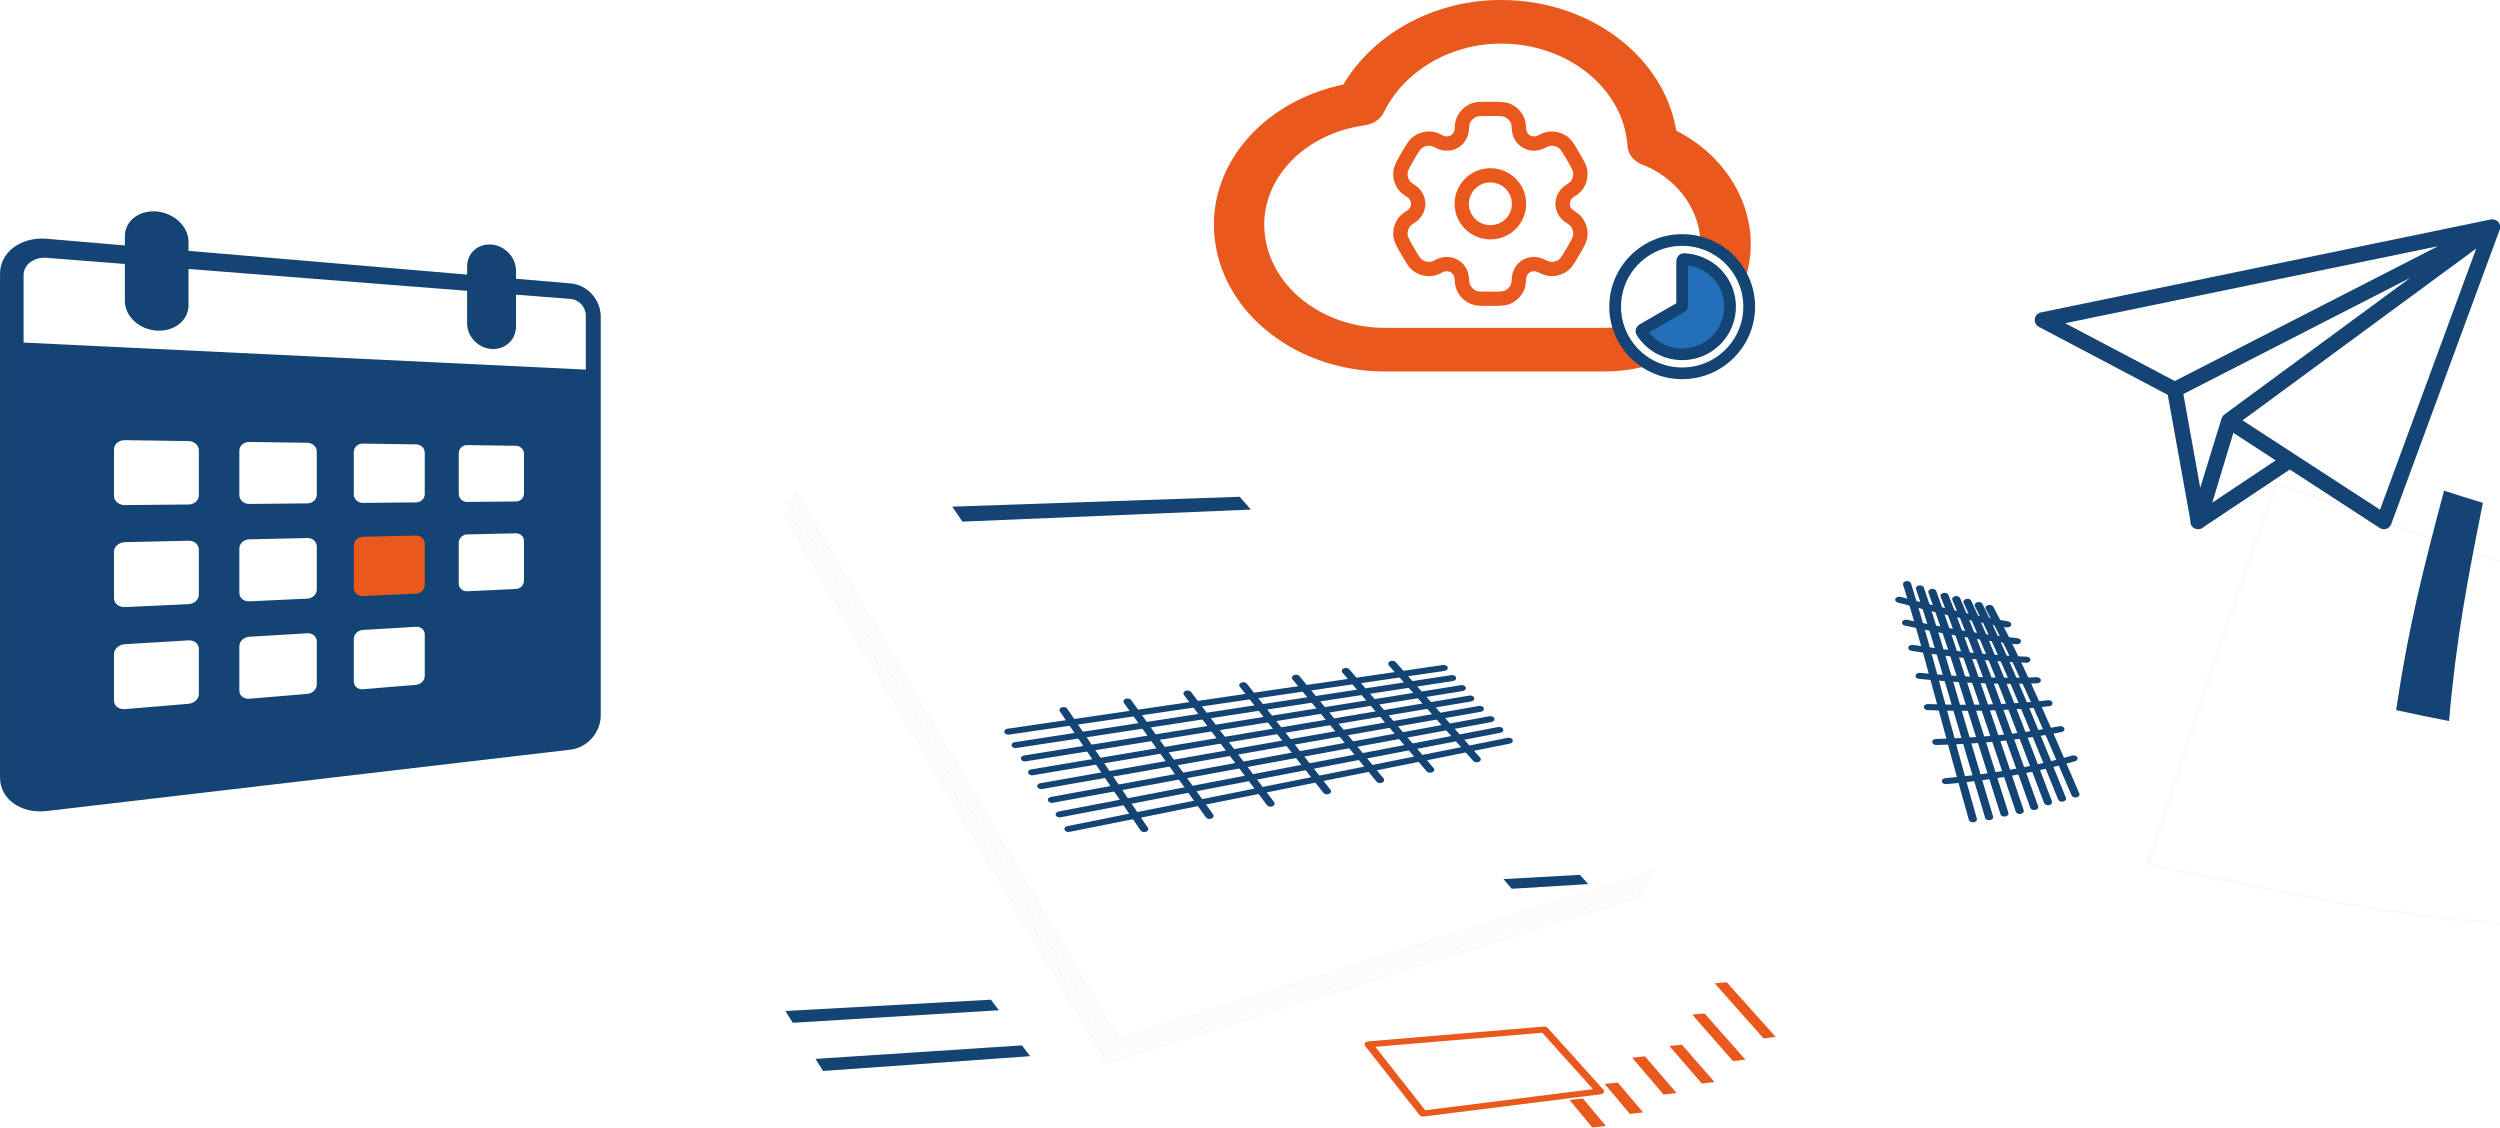 <?xml version="1.0" encoding="UTF-8" standalone="no"?>
<!-- Created with Inkscape (http://www.inkscape.org/) -->

<svg
   width="213.256mm"
   height="96.195mm"
   viewBox="0 0 213.256 96.195"
   version="1.1"
   id="svg1"
   xml:space="preserve"
   xmlns="http://www.w3.org/2000/svg"
   xmlns:svg="http://www.w3.org/2000/svg"><defs
     id="defs1"><filter
       style="color-interpolation-filters:sRGB"
       id="filter16"
       x="-0.072"
       y="-0.051"
       width="1.144"
       height="1.103"><feFlood
         result="flood"
         in="SourceGraphic"
         flood-opacity="0.498"
         flood-color="rgb(0,0,0)"
         id="feFlood15" /><feGaussianBlur
         result="blur"
         in="SourceGraphic"
         stdDeviation="3"
         id="feGaussianBlur15" /><feOffset
         result="offset"
         in="blur"
         dx="0"
         dy="0"
         id="feOffset15" /><feComposite
         result="comp1"
         operator="in"
         in="flood"
         in2="offset"
         id="feComposite15" /><feComposite
         result="comp2"
         operator="over"
         in="SourceGraphic"
         in2="comp1"
         id="feComposite16" /></filter><filter
       style="color-interpolation-filters:sRGB"
       id="filter19"
       x="-0.005"
       y="-0.003"
       width="1.01"
       height="1.007"><feFlood
         result="flood"
         in="SourceGraphic"
         flood-opacity="0.498"
         flood-color="rgb(0,0,0)"
         id="feFlood18" /><feGaussianBlur
         result="blur"
         in="SourceGraphic"
         stdDeviation="0.2"
         id="feGaussianBlur18" /><feOffset
         result="offset"
         in="blur"
         dx="0"
         dy="0"
         id="feOffset18" /><feComposite
         result="comp1"
         operator="in"
         in="flood"
         in2="offset"
         id="feComposite18" /><feComposite
         result="comp2"
         operator="over"
         in="SourceGraphic"
         in2="comp1"
         id="feComposite19" /></filter><filter
       style="color-interpolation-filters:sRGB"
       id="filter21"
       x="-0.006"
       y="-0.006"
       width="1.011"
       height="1.013"><feFlood
         result="flood"
         in="SourceGraphic"
         flood-opacity="0.498"
         flood-color="rgb(0,0,0)"
         id="feFlood19" /><feGaussianBlur
         result="blur"
         in="SourceGraphic"
         stdDeviation="0.2"
         id="feGaussianBlur19" /><feOffset
         result="offset"
         in="blur"
         dx="0"
         dy="0"
         id="feOffset19" /><feComposite
         result="comp1"
         operator="in"
         in="flood"
         in2="offset"
         id="feComposite20" /><feComposite
         result="comp2"
         operator="over"
         in="SourceGraphic"
         in2="comp1"
         id="feComposite21" /></filter><filter
       style="color-interpolation-filters:sRGB"
       id="filter21-2"
       x="-0.006"
       y="-0.006"
       width="1.011"
       height="1.013"><feFlood
         result="flood"
         in="SourceGraphic"
         flood-opacity="0.498"
         flood-color="rgb(0,0,0)"
         id="feFlood19-8" /><feGaussianBlur
         result="blur"
         in="SourceGraphic"
         stdDeviation="0.2"
         id="feGaussianBlur19-9" /><feOffset
         result="offset"
         in="blur"
         dx="0"
         dy="0"
         id="feOffset19-6" /><feComposite
         result="comp1"
         operator="in"
         in="flood"
         in2="offset"
         id="feComposite20-0" /><feComposite
         result="comp2"
         operator="over"
         in="SourceGraphic"
         in2="comp1"
         id="feComposite21-7" /></filter><filter
       style="color-interpolation-filters:sRGB"
       id="filter21-7"
       x="-0.006"
       y="-0.006"
       width="1.011"
       height="1.013"><feFlood
         result="flood"
         in="SourceGraphic"
         flood-opacity="0.498"
         flood-color="rgb(0,0,0)"
         id="feFlood19-7" /><feGaussianBlur
         result="blur"
         in="SourceGraphic"
         stdDeviation="0.2"
         id="feGaussianBlur19-2" /><feOffset
         result="offset"
         in="blur"
         dx="0"
         dy="0"
         id="feOffset19-64" /><feComposite
         result="comp1"
         operator="in"
         in="flood"
         in2="offset"
         id="feComposite20-5" /><feComposite
         result="comp2"
         operator="over"
         in="SourceGraphic"
         in2="comp1"
         id="feComposite21-2" /></filter><filter
       style="color-interpolation-filters:sRGB"
       id="filter21-9"
       x="-0.006"
       y="-0.006"
       width="1.011"
       height="1.013"><feFlood
         result="flood"
         in="SourceGraphic"
         flood-opacity="0.498"
         flood-color="rgb(0,0,0)"
         id="feFlood19-4" /><feGaussianBlur
         result="blur"
         in="SourceGraphic"
         stdDeviation="0.2"
         id="feGaussianBlur19-5" /><feOffset
         result="offset"
         in="blur"
         dx="0"
         dy="0"
         id="feOffset19-1" /><feComposite
         result="comp1"
         operator="in"
         in="flood"
         in2="offset"
         id="feComposite20-03" /><feComposite
         result="comp2"
         operator="over"
         in="SourceGraphic"
         in2="comp1"
         id="feComposite21-78" /></filter><filter
       style="color-interpolation-filters:sRGB"
       id="filter21-6"
       x="-0.006"
       y="-0.006"
       width="1.011"
       height="1.013"><feFlood
         result="flood"
         in="SourceGraphic"
         flood-opacity="0.498"
         flood-color="rgb(0,0,0)"
         id="feFlood19-0" /><feGaussianBlur
         result="blur"
         in="SourceGraphic"
         stdDeviation="0.2"
         id="feGaussianBlur19-97" /><feOffset
         result="offset"
         in="blur"
         dx="0"
         dy="0"
         id="feOffset19-5" /><feComposite
         result="comp1"
         operator="in"
         in="flood"
         in2="offset"
         id="feComposite20-9" /><feComposite
         result="comp2"
         operator="over"
         in="SourceGraphic"
         in2="comp1"
         id="feComposite21-785" /></filter></defs><g
     id="layer1"
     transform="translate(-6.718,12.184)"><g
       id="g1"
       transform="matrix(0.827,0,0,0.827,-4.342,12.562)"
       style="fill:#144473;fill-opacity:1;stroke:none;stroke-width:4;stroke-opacity:1">
	<rect
   style="fill:#e9591d;fill-opacity:1;fill-rule:evenodd;stroke:none;stroke-width:1.209;stroke-linecap:round;stroke-linejoin:round;stroke-opacity:1;paint-order:markers fill stroke"
   id="rect2"
   width="9.135"
   height="7.952"
   x="49.017"
   y="24.533" /><path
   fill="#231f20"
   d="M 72.234,-0.689 66.6,-1.17 v -0.82 c 0,-1.36 -1.112,-2.571 -2.497,-2.708 -1.401,-0.138 -2.549,0.873 -2.549,2.261 v 0.837 L 32.819,-4.049 v -0.934 c 0,-1.548 -1.443,-2.946 -3.244,-3.123 -1.824,-0.18 -3.32,0.957 -3.32,2.542 v 0.957 l -8.062,-0.687 c -2.643,-0.225 -4.816,1.378 -4.816,3.589 V 50.294 c 0,2.211 2.174,3.745 4.816,3.436 l 54.041,-6.331 c 1.726,-0.202 3.104,-1.779 3.104,-3.528 V 2.739 c 0,-1.749 -1.378,-3.281 -3.104,-3.429 z M 33.884,41.652 c 0,0.515 -0.475,0.97 -1.065,1.02 l -6.564,0.548 c -0.621,0.052 -1.124,-0.335 -1.124,-0.867 v -4.802 c 0,-0.531 0.504,-0.99 1.124,-1.028 l 6.564,-0.393 c 0.59,-0.035 1.065,0.352 1.065,0.867 z m 0,-10.239 c 0,0.515 -0.475,0.953 -1.065,0.98 l -6.564,0.304 c -0.621,0.029 -1.124,-0.377 -1.124,-0.908 v -4.802 c 0,-0.531 0.504,-0.972 1.124,-0.986 l 6.564,-0.149 c 0.59,-0.013 1.065,0.392 1.065,0.907 z m 0,-10.239 c 0,0.515 -0.475,0.935 -1.065,0.941 l -6.564,0.06 c -0.621,0.006 -1.124,-0.419 -1.124,-0.95 v -4.802 c 0,-0.531 0.504,-0.953 1.124,-0.944 l 6.564,0.095 c 0.59,0.009 1.065,0.431 1.065,0.946 z m 12.165,19.504 c 0,0.492 -0.434,0.926 -0.973,0.971 l -5.99,0.5 c -0.566,0.047 -1.025,-0.324 -1.025,-0.831 v -4.584 c 0,-0.507 0.459,-0.944 1.025,-0.978 l 5.99,-0.358 c 0.539,-0.032 0.973,0.34 0.973,0.832 z m 0,-9.788 c 0,0.492 -0.434,0.91 -0.973,0.935 l -5.99,0.277 c -0.566,0.026 -1.025,-0.362 -1.025,-0.869 v -4.584 c 0,-0.507 0.459,-0.927 1.025,-0.94 l 5.99,-0.136 c 0.539,-0.012 0.973,0.376 0.973,0.868 z m 0,-9.788 c 0,0.492 -0.434,0.894 -0.973,0.899 l -5.99,0.055 c -0.566,0.005 -1.025,-0.4 -1.025,-0.907 v -4.584 c 0,-0.507 0.459,-0.91 1.025,-0.902 l 5.99,0.086 c 0.539,0.008 0.973,0.412 0.973,0.904 z m 11.137,18.684 c 0,0.471 -0.398,0.885 -0.892,0.927 l -5.488,0.458 c -0.518,0.043 -0.938,-0.314 -0.938,-0.799 v -4.385 c 0,-0.485 0.42,-0.902 0.938,-0.933 l 5.488,-0.328 c 0.494,-0.03 0.892,0.328 0.892,0.799 z m 0,-9.374 c 0,0.471 -0.398,0.871 -0.892,0.894 l -5.488,0.254 c -0.518,0.024 -0.938,-0.349 -0.938,-0.833 v -4.385 c 0,-0.485 0.42,-0.886 0.938,-0.898 l 5.488,-0.125 c 0.494,-0.011 0.892,0.361 0.892,0.832 z m 0,-9.374 c 0,0.471 -0.398,0.856 -0.892,0.86 l -5.488,0.051 c -0.518,0.005 -0.938,-0.383 -0.938,-0.868 v -4.385 c 0,-0.485 0.42,-0.871 0.938,-0.863 l 5.488,0.079 c 0.494,0.007 0.892,0.394 0.892,0.865 z m 10.235,8.935 c 0,0.452 -0.366,0.835 -0.821,0.856 l -5.046,0.234 c -0.476,0.022 -0.861,-0.336 -0.861,-0.8 v -4.202 c 0,-0.465 0.386,-0.849 0.861,-0.86 l 5.046,-0.115 c 0.455,-0.01 0.821,0.347 0.821,0.799 z m 0,-8.995 c 0,0.452 -0.366,0.821 -0.821,0.825 l -5.046,0.046 c -0.476,0.004 -0.861,-0.368 -0.861,-0.832 v -4.202 c 0,-0.465 0.386,-0.835 0.861,-0.828 l 5.046,0.073 c 0.455,0.006 0.821,0.377 0.821,0.83 z M 73.796,8.202 15.804,5.411 v -6.943 c 0,-1.095 1.075,-1.899 2.388,-1.796 l 8.062,0.633 V 1.131 c 0,1.585 1.496,2.952 3.32,3.052 1.801,0.099 3.244,-1.077 3.244,-2.625 V -2.18 L 61.554,0.075 V 3.425 c 0,1.388 1.148,2.575 2.549,2.652 1.386,0.076 2.497,-0.965 2.497,-2.324 V 0.471 l 5.634,0.442 c 0.865,0.068 1.562,0.836 1.562,1.715 z"
   id="path1"
   style="fill:#144473;fill-opacity:1;stroke:none;stroke-width:4;stroke-opacity:1" />
</g></g><g
     id="layer6"
     transform="matrix(0.496,0,0,0.362,16.231,18.767)"
     style="stroke-width:2.36"><path
       style="fill:#ffffff;fill-opacity:1;fill-rule:evenodd;stroke:#fafafa;stroke-width:0.708;stroke-linecap:round;stroke-linejoin:round;stroke-dasharray:none;stroke-opacity:1;paint-order:markers fill stroke;filter:url(#filter21-6)"
       d="m 102.371,69.767 55.316,128.753 91.939,-39.294 -3.052,-4.673 -141.724,-84.977 z"
       id="path15-8" /><path
       style="fill:#ffffff;fill-opacity:1;fill-rule:evenodd;stroke:#fafafa;stroke-width:0.708;stroke-linecap:round;stroke-linejoin:round;stroke-dasharray:none;stroke-opacity:1;paint-order:markers fill stroke;filter:url(#filter21-9)"
       d="M 102.721,68.226 158.037,196.979 249.977,157.686 246.925,153.012 105.201,68.035 Z"
       id="path15-04" /><path
       style="fill:#ffffff;fill-opacity:1;fill-rule:evenodd;stroke:#fafafa;stroke-width:0.708;stroke-linecap:round;stroke-linejoin:round;stroke-dasharray:none;stroke-opacity:1;paint-order:markers fill stroke;filter:url(#filter21-7)"
       d="M 103.232,66.88 158.548,195.633 250.487,156.339 247.436,151.666 105.712,66.689 Z"
       id="path15-9" /><path
       style="fill:#ffffff;fill-opacity:1;fill-rule:evenodd;stroke:#fafafa;stroke-width:0.708;stroke-linecap:round;stroke-linejoin:round;stroke-dasharray:none;stroke-opacity:1;paint-order:markers fill stroke;filter:url(#filter21-2)"
       d="m 103.696,65.505 55.316,128.753 91.939,-39.294 -3.052,-4.673 -141.724,-84.977 z"
       id="path15-0" /><path
       style="fill:#ffffff;fill-opacity:1;fill-rule:evenodd;stroke:#fafafa;stroke-width:0.708;stroke-linecap:round;stroke-linejoin:round;stroke-dasharray:none;stroke-opacity:1;paint-order:markers fill stroke;filter:url(#filter21)"
       d="m 104.153,64.287 55.316,128.753 91.939,-39.294 -3.052,-4.673 -141.724,-84.977 z"
       id="path15" /><g
       id="g14"
       transform="rotate(-23.308,3.9,-350.274)"
       style="stroke-width:2.36;filter:url(#filter19)"><path
         style="fill:#ffffff;fill-opacity:1;fill-rule:evenodd;stroke:none;stroke-width:2.36;stroke-linecap:round;stroke-linejoin:round;paint-order:markers fill stroke"
         id="rect1"
         width="100"
         height="141"
         x="-67.24"
         y="68.463"
         d="M -67.24,68.463 12.44,99.949 32.76,209.463 l -100,0 z" /><path
         style="fill:#144473;fill-opacity:1;fill-rule:evenodd;stroke:none;stroke-width:9.439;stroke-linecap:round;stroke-linejoin:round;stroke-dasharray:none;stroke-opacity:1;paint-order:markers fill stroke"
         id="rect7"
         width="58.75"
         height="5.341"
         x="-44.131"
         y="77.513"
         d="M -44.655,83.754 1.675,101.178 2.24,104.71 -44.439,87.692 Z" /><path
         style="fill:#144473;fill-opacity:1;fill-rule:evenodd;stroke:none;stroke-width:9.439;stroke-linecap:round;stroke-linejoin:round;stroke-dasharray:none;stroke-opacity:1;paint-order:markers fill stroke"
         id="rect8"
         width="36.242"
         height="3.815"
         x="-59.2"
         y="92.009"
         d="m -58.819,89.542 33.501,11.531 0.276,2.831 -33.715,-11.312 z" /><path
         style="fill:#236fba;fill-opacity:1;fill-rule:evenodd;stroke:none;stroke-width:9.439;stroke-linecap:round;stroke-linejoin:round;stroke-dasharray:none;stroke-opacity:1;paint-order:markers fill stroke"
         id="rect8-3"
         width="29.228"
         height="3.815"
         x="-58.932"
         y="180.17"
         d="m -56.803,173.592 32.318,3.347 0.339,4.012 -32.566,-2.96 z" /><path
         style="fill:#144473;fill-opacity:1;fill-rule:evenodd;stroke:none;stroke-width:9.439;stroke-linecap:round;stroke-linejoin:round;stroke-dasharray:none;stroke-opacity:1;paint-order:markers fill stroke"
         id="rect8-3-1"
         width="22.484"
         height="3.815"
         x="-58.982"
         y="187.08"
         d="m -56.699,181.611 25.78,2.074 0.299,4.218 -25.985,-1.75 z" /><path
         style="fill:#144473;fill-opacity:1;fill-rule:evenodd;stroke:none;stroke-width:9.439;stroke-linecap:round;stroke-linejoin:round;stroke-dasharray:none;stroke-opacity:1;paint-order:markers fill stroke"
         id="rect8-3-1-5"
         width="22.484"
         height="3.815"
         x="4.31"
         y="187.475"
         d="m 7.288,187.137 17.387,1.375 0.624,3.517 -17.472,-1.153 z" /><path
         style="fill:#236fba;fill-opacity:1;fill-rule:evenodd;stroke:none;stroke-width:9.439;stroke-linecap:round;stroke-linejoin:round;stroke-dasharray:none;stroke-opacity:1;paint-order:markers fill stroke"
         id="rect8-0"
         width="29.228"
         height="3.815"
         x="-2.262"
         y="180.996"
         d="m 0.919,180.356 22.84,2.303 0.611,3.436 -22.954,-2.022 z" /><path
         style="fill:#236fba;fill-opacity:1;fill-rule:evenodd;stroke:none;stroke-width:9.439;stroke-linecap:round;stroke-linejoin:round;stroke-dasharray:none;stroke-opacity:1;paint-order:markers fill stroke"
         id="rect8-96"
         width="40.288"
         height="3.815"
         x="-59.097"
         y="111.446"
         d="m -58.388,105.593 38.042,11.356 0.315,3.003 -38.291,-11.07 z" /><path
         style="fill:#236fba;fill-opacity:1;fill-rule:evenodd;stroke:none;stroke-width:9.439;stroke-linecap:round;stroke-linejoin:round;stroke-dasharray:none;stroke-opacity:1;paint-order:markers fill stroke"
         id="rect8-96-9"
         width="40.288"
         height="3.815"
         x="-59.097"
         y="117.868"
         d="m -58.274,111.158 38.462,10.87 0.323,3.072 -38.716,-10.568 z" /><path
         style="fill:#236fba;fill-opacity:1;fill-rule:evenodd;stroke:none;stroke-width:9.439;stroke-linecap:round;stroke-linejoin:round;stroke-dasharray:none;stroke-opacity:1;paint-order:markers fill stroke"
         id="rect8-96-5"
         width="40.288"
         height="3.815"
         x="-59.102"
         y="124.125"
         d="m -58.167,116.716 38.882,10.37 0.33,3.141 -39.142,-10.052 z" /><path
         style="fill:#236fba;fill-opacity:1;fill-rule:evenodd;stroke:none;stroke-width:9.439;stroke-linecap:round;stroke-linejoin:round;stroke-dasharray:none;stroke-opacity:1;paint-order:markers fill stroke"
         id="rect8-96-3"
         width="33.04"
         height="3.815"
         x="-59.066"
         y="130.403"
         d="m -58.011,122.447 32.901,8.236 0.299,3.269 -33.128,-7.957 z" /><path
         style="fill:#144473;fill-opacity:1;fill-rule:evenodd;stroke:none;stroke-width:9.439;stroke-linecap:round;stroke-linejoin:round;stroke-dasharray:none;stroke-opacity:1;paint-order:markers fill stroke"
         id="rect8-7"
         width="18.312"
         height="3.815"
         x="8.626"
         y="92.244"
         d="m -0.946,109.616 12.469,4.285 0.457,2.573 -12.524,-4.195 z" /><path
         style="fill:#144473;fill-opacity:1;fill-rule:evenodd;stroke:none;stroke-width:9.439;stroke-linecap:round;stroke-linejoin:round;stroke-dasharray:none;stroke-opacity:1;paint-order:markers fill stroke"
         id="rect8-9"
         width="36.242"
         height="3.815"
         x="-59.117"
         y="98.87"
         d="m -58.622,95.088 33.872,11.126 0.283,2.898 -34.091,-10.893 z" /><path
         style="fill:none;fill-opacity:1;fill-rule:evenodd;stroke:#e9591d;stroke-width:1.416;stroke-linecap:round;stroke-linejoin:round;stroke-dasharray:none;stroke-opacity:1;paint-order:markers fill stroke"
         id="rect9"
         width="39.484"
         height="23.271"
         x="-13.23"
         y="110.702"
         d="m -15.79,117.755 29.12,8.745 3.033,17.162 -30.004,-7.226 z" /><path
         style="fill:#e9591d;fill-opacity:1;fill-rule:evenodd;stroke:none;stroke-width:1.416;stroke-linecap:round;stroke-linejoin:round;stroke-dasharray:none;stroke-opacity:1;paint-order:markers fill stroke"
         id="rect10"
         width="2.957"
         height="6.008"
         x="-11.323"
         y="126.916"
         d="m -12.727,131.019 2.422,0.629 0.605,4.898 -2.443,-0.595 z" /><path
         style="fill:#e9591d;fill-opacity:1;fill-rule:evenodd;stroke:none;stroke-width:1.416;stroke-linecap:round;stroke-linejoin:round;stroke-dasharray:none;stroke-opacity:1;paint-order:markers fill stroke"
         id="rect10-1"
         width="2.957"
         height="7.054"
         x="-7.256"
         y="125.773"
         d="m -9.52,130.963 2.366,0.621 0.741,5.685 -2.389,-0.583 z" /><path
         style="fill:#e9591d;fill-opacity:1;fill-rule:evenodd;stroke:none;stroke-width:1.416;stroke-linecap:round;stroke-linejoin:round;stroke-dasharray:none;stroke-opacity:1;paint-order:markers fill stroke"
         id="rect10-4"
         width="2.957"
         height="6.481"
         x="-3.189"
         y="126.378"
         d="m -6.212,132.296 2.317,0.604 0.71,5.181 -2.337,-0.57 z" /><path
         style="fill:#e9591d;fill-opacity:1;fill-rule:evenodd;stroke:none;stroke-width:1.416;stroke-linecap:round;stroke-linejoin:round;stroke-dasharray:none;stroke-opacity:1;paint-order:markers fill stroke"
         id="rect10-5"
         width="2.957"
         height="9.515"
         x="0.878"
         y="123.376"
         d="m -3.361,130.769 2.259,0.607 1.076,7.501 -2.287,-0.557 z" /><path
         style="fill:#e9591d;fill-opacity:1;fill-rule:evenodd;stroke:none;stroke-width:1.416;stroke-linecap:round;stroke-linejoin:round;stroke-dasharray:none;stroke-opacity:1;paint-order:markers fill stroke"
         id="rect10-8"
         width="2.957"
         height="10.493"
         x="4.945"
         y="122.301"
         d="m -0.384,130.771 2.208,0.599 1.226,8.182 -2.238,-0.546 z" /><path
         style="fill:#e9591d;fill-opacity:1;fill-rule:evenodd;stroke:none;stroke-width:1.416;stroke-linecap:round;stroke-linejoin:round;stroke-dasharray:none;stroke-opacity:1;paint-order:markers fill stroke"
         id="rect10-6"
         width="2.957"
         height="13.09"
         x="9.011"
         y="119.672"
         d="m 2.342,129.592 2.156,0.599 1.572,10.072 -2.191,-0.535 z" /><path
         style="fill:#e9591d;fill-opacity:1;fill-rule:evenodd;stroke:none;stroke-width:1.416;stroke-linecap:round;stroke-linejoin:round;stroke-dasharray:none;stroke-opacity:1;paint-order:markers fill stroke"
         id="rect10-2"
         width="2.957"
         height="13.494"
         x="13.078"
         y="119.202"
         d="m 5.243,130.061 2.11,0.589 1.667,10.284 -2.145,-0.524 z" /><path
         style="fill:#e9591d;fill-opacity:1;fill-rule:evenodd;stroke:none;stroke-width:1.416;stroke-linecap:round;stroke-linejoin:round;stroke-dasharray:none;stroke-opacity:1;paint-order:markers fill stroke"
         id="rect10-29"
         width="2.957"
         height="17.001"
         x="17.145"
         y="115.727"
         d="m 7.717,128.3 2.059,0.593 2.146,12.775 -2.101,-0.513 z" /><path
         style="fill:#e9591d;fill-opacity:1;fill-rule:evenodd;stroke:none;stroke-width:1.416;stroke-linecap:round;stroke-linejoin:round;stroke-dasharray:none;stroke-opacity:1;paint-order:markers fill stroke"
         id="rect10-80"
         width="2.957"
         height="20.44"
         x="21.212"
         y="112.223"
         d="m 10.111,126.572 2.01,0.596 2.632,15.143 -2.058,-0.503 z" /><path
         style="fill:none;fill-opacity:1;fill-rule:evenodd;stroke:#144473;stroke-width:1.416;stroke-linecap:round;stroke-linejoin:round;stroke-dasharray:none;stroke-opacity:1;paint-order:markers fill stroke"
         id="rect11"
         width="84.882"
         height="31.854"
         x="-58.437"
         y="141.031"
         d="m -57.101,132.63 74.561,16.524 4.655,26.302 -78.495,-9.98 z" /><path
         style="fill:none;fill-opacity:1;fill-rule:evenodd;stroke:#144473;stroke-width:1.416;stroke-linecap:round;stroke-linejoin:round;stroke-dasharray:none;stroke-opacity:1;paint-order:markers fill stroke"
         d="m -46.032,135.348 1.637,31.246"
         id="path11" /><path
         style="fill:none;fill-opacity:1;fill-rule:evenodd;stroke:#144473;stroke-width:1.416;stroke-linecap:round;stroke-linejoin:round;stroke-dasharray:none;stroke-opacity:1;paint-order:markers fill stroke"
         d="m -35.13,137.853 2.281,30.334"
         id="path11-3" /><path
         style="fill:none;fill-opacity:1;fill-rule:evenodd;stroke:#144473;stroke-width:1.416;stroke-linecap:round;stroke-linejoin:round;stroke-dasharray:none;stroke-opacity:1;paint-order:markers fill stroke"
         d="m -24.909,140.207 2.839,29.474"
         id="path11-4" /><path
         style="fill:none;fill-opacity:1;fill-rule:evenodd;stroke:#144473;stroke-width:1.416;stroke-linecap:round;stroke-linejoin:round;stroke-dasharray:none;stroke-opacity:1;paint-order:markers fill stroke"
         d="m -15.329,142.216 3.322,28.635"
         id="path11-1" /><path
         style="fill:none;fill-opacity:1;fill-rule:evenodd;stroke:#144473;stroke-width:1.416;stroke-linecap:round;stroke-linejoin:round;stroke-dasharray:none;stroke-opacity:1;paint-order:markers fill stroke"
         d="m -6.311,144.175 3.743,27.851"
         id="path11-2" /><path
         style="fill:none;fill-opacity:1;fill-rule:evenodd;stroke:#144473;stroke-width:1.416;stroke-linecap:round;stroke-linejoin:round;stroke-dasharray:none;stroke-opacity:1;paint-order:markers fill stroke"
         d="m 2.197,146.089 4.109,27.115"
         id="path11-8" /><path
         style="fill:none;fill-opacity:1;fill-rule:evenodd;stroke:#144473;stroke-width:1.416;stroke-linecap:round;stroke-linejoin:round;stroke-dasharray:none;stroke-opacity:1;paint-order:markers fill stroke"
         d="m 10.203,147.718 4.425,26.397"
         id="path11-38" /><path
         style="fill:none;fill-opacity:1;fill-rule:evenodd;stroke:#144473;stroke-width:1.416;stroke-linecap:round;stroke-linejoin:round;stroke-dasharray:none;stroke-opacity:1;paint-order:markers fill stroke"
         d="m -56.755,136.269 74.686,15.835"
         id="path12" /><path
         style="fill:none;fill-opacity:1;fill-rule:evenodd;stroke:#144473;stroke-width:1.416;stroke-linecap:round;stroke-linejoin:round;stroke-dasharray:none;stroke-opacity:1;paint-order:markers fill stroke"
         d="m -56.868,139.667 75.175,15.197"
         id="path12-8" /><path
         style="fill:none;fill-opacity:1;fill-rule:evenodd;stroke:#144473;stroke-width:1.416;stroke-linecap:round;stroke-linejoin:round;stroke-dasharray:none;stroke-opacity:1;paint-order:markers fill stroke"
         d="m -56.63,143.187 75.533,14.512"
         id="path12-7" /><path
         style="fill:none;fill-opacity:1;fill-rule:evenodd;stroke:#144473;stroke-width:1.416;stroke-linecap:round;stroke-linejoin:round;stroke-dasharray:none;stroke-opacity:1;paint-order:markers fill stroke"
         d="m -56.784,146.685 76.048,13.837"
         id="path12-3" /><path
         style="fill:none;fill-opacity:1;fill-rule:evenodd;stroke:#144473;stroke-width:1.416;stroke-linecap:round;stroke-linejoin:round;stroke-dasharray:none;stroke-opacity:1;paint-order:markers fill stroke"
         d="m -56.633,150.293 76.45,13.12"
         id="path12-5" /><path
         style="fill:none;fill-opacity:1;fill-rule:evenodd;stroke:#144473;stroke-width:1.416;stroke-linecap:round;stroke-linejoin:round;stroke-dasharray:none;stroke-opacity:1;paint-order:markers fill stroke"
         d="M -56.237,153.994 20.523,166.361"
         id="path12-79" /><path
         style="fill:none;fill-opacity:1;fill-rule:evenodd;stroke:#144473;stroke-width:1.416;stroke-linecap:round;stroke-linejoin:round;stroke-dasharray:none;stroke-opacity:1;paint-order:markers fill stroke"
         d="M -56.366,157.665 20.916,169.292"
         id="path12-0" /><path
         style="fill:none;fill-opacity:1;fill-rule:evenodd;stroke:#144473;stroke-width:1.416;stroke-linecap:round;stroke-linejoin:round;stroke-dasharray:none;stroke-opacity:1;paint-order:markers fill stroke"
         d="m -56.343,161.419 77.751,10.855"
         id="path12-86" /></g></g><g
     id="layer7"
     transform="matrix(0.739,0,0,0.735,37.889,-1.26)"
     style="stroke-width:1.357"><g
       style="fill:#e9591d;fill-opacity:1;stroke-width:10.853"
       id="g6"
       transform="matrix(1.102,0,0,1.102,107.541,12.144)"><path
         fill-rule="evenodd"
         clip-rule="evenodd"
         d="m 12,8.25 c -2.071,0 -3.75,1.679 -3.75,3.75 0,2.071 1.679,3.75 3.75,3.75 2.071,0 3.75,-1.679 3.75,-3.75 C 15.75,9.929 14.071,8.25 12,8.25 Z M 9.75,12 c 0,-1.243 1.007,-2.25 2.25,-2.25 1.243,0 2.25,1.007 2.25,2.25 0,1.243 -1.007,2.25 -2.25,2.25 -1.243,0 -2.25,-1.007 -2.25,-2.25 z"
         fill="#1c274c"
         id="path1-6"
         style="display:inline;fill:#e9591d;fill-opacity:1;stroke-width:10.853" /><path
         fill-rule="evenodd"
         clip-rule="evenodd"
         d="m 11.975,1.25 c -0.444,-1e-5 -0.816,-1e-5 -1.12,0.021 C 10.537,1.292 10.238,1.339 9.948,1.459 9.274,1.738 8.738,2.274 8.459,2.948 8.314,3.298 8.275,3.668 8.26,4.07 8.248,4.393 8.085,4.663 7.844,4.801 7.603,4.94 7.288,4.947 7.003,4.796 6.647,4.608 6.307,4.457 5.931,4.407 5.208,4.312 4.476,4.508 3.898,4.952 3.648,5.144 3.458,5.38 3.281,5.643 3.111,5.897 2.925,6.218 2.703,6.603 L 2.678,6.647 C 2.455,7.032 2.27,7.353 2.136,7.627 1.996,7.913 1.886,8.195 1.845,8.507 c -0.095,0.723 0.101,1.454 0.545,2.033 0.231,0.301 0.532,0.52 0.872,0.734 0.274,0.172 0.426,0.448 0.426,0.726 -1e-5,0.278 -0.152,0.554 -0.426,0.726 -0.34,0.214 -0.641,0.433 -0.872,0.734 -0.444,0.579 -0.64,1.31 -0.545,2.033 0.041,0.312 0.15,0.594 0.29,0.88 0.134,0.274 0.32,0.596 0.542,0.98 l 0.025,0.044 c 0.222,0.385 0.408,0.706 0.578,0.96 0.177,0.264 0.367,0.5 0.617,0.691 0.579,0.444 1.31,0.64 2.033,0.545 0.376,-0.05 0.716,-0.2 1.072,-0.388 0.286,-0.151 0.601,-0.145 0.841,-0.006 0.241,0.139 0.404,0.408 0.416,0.732 0.015,0.402 0.054,0.771 0.2,1.122 0.279,0.674 0.814,1.209 1.488,1.488 0.29,0.12 0.59,0.167 0.907,0.189 0.305,0.021 0.676,0.021 1.12,0.021 h 0.051 c 0.445,0 0.816,0 1.12,-0.021 0.317,-0.022 0.617,-0.068 0.907,-0.189 0.674,-0.279 1.209,-0.815 1.488,-1.488 0.145,-0.351 0.185,-0.721 0.2,-1.122 0.012,-0.323 0.175,-0.593 0.416,-0.732 0.241,-0.139 0.556,-0.145 0.841,0.006 0.355,0.188 0.695,0.339 1.072,0.388 0.723,0.095 1.454,-0.101 2.033,-0.545 0.249,-0.191 0.44,-0.427 0.617,-0.691 0.17,-0.253 0.356,-0.575 0.578,-0.96 l 0.025,-0.044 c 0.222,-0.385 0.408,-0.706 0.542,-0.981 0.14,-0.285 0.249,-0.568 0.29,-0.88 0.095,-0.723 -0.101,-1.454 -0.545,-2.033 -0.231,-0.301 -0.532,-0.52 -0.872,-0.734 -0.274,-0.172 -0.426,-0.448 -0.426,-0.726 0,-0.278 0.152,-0.554 0.426,-0.726 0.341,-0.214 0.641,-0.433 0.872,-0.734 0.444,-0.579 0.64,-1.31 0.545,-2.033 C 22.114,8.195 22.004,7.913 21.864,7.627 21.73,7.353 21.545,7.032 21.322,6.647 L 21.297,6.603 C 21.075,6.218 20.889,5.897 20.719,5.643 20.542,5.38 20.352,5.144 20.102,4.952 19.524,4.508 18.792,4.312 18.069,4.407 17.693,4.457 17.353,4.608 16.997,4.796 16.712,4.947 16.397,4.94 16.156,4.801 15.915,4.663 15.752,4.393 15.74,4.07 15.725,3.668 15.686,3.298 15.541,2.948 15.262,2.274 14.726,1.738 14.052,1.459 13.762,1.339 13.463,1.292 13.145,1.271 12.841,1.25 12.47,1.25 12.025,1.25 Z M 10.522,2.845 C 10.599,2.813 10.716,2.784 10.957,2.767 11.204,2.75 11.524,2.75 12,2.75 c 0.476,0 0.796,4.1e-4 1.043,0.017 0.241,0.016 0.358,0.046 0.435,0.078 0.306,0.127 0.55,0.37 0.676,0.676 0.04,0.097 0.073,0.247 0.087,0.604 0.03,0.792 0.439,1.555 1.165,1.975 0.726,0.419 1.591,0.392 2.292,0.021 0.316,-0.167 0.463,-0.214 0.567,-0.227 0.329,-0.043 0.661,0.046 0.924,0.248 0.066,0.051 0.15,0.138 0.285,0.338 0.138,0.206 0.298,0.482 0.537,0.895 0.238,0.412 0.398,0.689 0.507,0.912 0.106,0.217 0.139,0.333 0.15,0.416 0.043,0.329 -0.046,0.661 -0.248,0.924 -0.064,0.083 -0.177,0.187 -0.48,0.377 -0.671,0.422 -1.127,1.157 -1.128,1.996 0,0.838 0.456,1.574 1.128,1.996 0.303,0.19 0.416,0.294 0.48,0.377 0.202,0.263 0.291,0.595 0.248,0.924 -0.011,0.083 -0.044,0.199 -0.15,0.416 -0.109,0.223 -0.269,0.5 -0.507,0.912 -0.238,0.412 -0.398,0.689 -0.537,0.895 -0.135,0.2 -0.219,0.287 -0.285,0.338 -0.263,0.202 -0.595,0.291 -0.924,0.248 -0.104,-0.014 -0.251,-0.06 -0.567,-0.227 -0.701,-0.371 -1.566,-0.398 -2.292,0.021 -0.726,0.419 -1.135,1.182 -1.165,1.974 -0.013,0.357 -0.046,0.508 -0.087,0.604 -0.127,0.306 -0.37,0.55 -0.676,0.676 -0.077,0.032 -0.194,0.061 -0.435,0.078 C 12.796,21.25 12.476,21.25 12,21.25 c -0.476,0 -0.796,-4e-4 -1.043,-0.017 C 10.716,21.216 10.599,21.187 10.522,21.155 10.215,21.028 9.972,20.785 9.845,20.478 9.805,20.382 9.772,20.231 9.759,19.874 9.729,19.082 9.32,18.319 8.594,17.899 7.868,17.48 7.003,17.508 6.302,17.878 5.986,18.045 5.839,18.092 5.735,18.105 5.406,18.149 5.074,18.059 4.811,17.858 4.745,17.807 4.66,17.72 4.526,17.52 4.388,17.314 4.227,17.037 3.989,16.625 3.751,16.213 3.592,15.936 3.483,15.713 3.376,15.496 3.343,15.38 3.332,15.297 3.289,14.968 3.378,14.636 3.58,14.373 3.644,14.29 3.758,14.186 4.06,13.996 4.732,13.574 5.188,12.838 5.188,12 5.188,11.162 4.732,10.426 4.06,10.004 3.758,9.814 3.644,9.71 3.58,9.627 3.378,9.364 3.289,9.031 3.333,8.703 3.343,8.62 3.377,8.504 3.483,8.287 3.592,8.064 3.751,7.787 3.989,7.375 4.227,6.963 4.388,6.686 4.526,6.48 4.661,6.28 4.745,6.193 4.811,6.142 5.074,5.94 5.406,5.851 5.735,5.895 5.839,5.908 5.986,5.955 6.302,6.122 7.003,6.492 7.868,6.52 8.594,6.1 9.32,5.681 9.729,4.918 9.759,4.126 9.772,3.769 9.805,3.618 9.845,3.522 9.972,3.215 10.215,2.972 10.522,2.845 Z"
         fill="#1c274c"
         id="path2-7"
         style="fill:#e9591d;fill-opacity:1;stroke-width:10.853" /></g><g
       style="fill:none;stroke:#e9591d;stroke-width:1.863;stroke-dasharray:none;stroke-opacity:1"
       id="g7"
       transform="matrix(3.12,0,0,2.718,82.394,-9.346)"><path
         d="M 3,13.649 C 3,16.604 5.418,19 8.4,19 h 8.1 C 18.985,19 21,16.984 21,14.497 21,12.65 19.889,10.945 18.3,10.25 18.132,7.323 15.684,5 12.689,5 10.351,5 8.347,6.486 7.5,8.5 4.8,8.938 3,11.2 3,13.649 Z"
         stroke="#000000"
         stroke-width="12.961"
         stroke-linecap="round"
         stroke-linejoin="round"
         id="path1-8"
         style="stroke:#e9591d;stroke-width:1.863;stroke-dasharray:none;stroke-opacity:1" /></g><g
       style="fill:none;fill-opacity:1;stroke:#144473;stroke-width:1.473;stroke-dasharray:none;stroke-opacity:1"
       id="g5"
       transform="matrix(0.921,0,0,0.921,131.849,26.253)"><circle
         cx="12"
         cy="12"
         r="8.4"
         stroke="#222222"
         stroke-width="13.44"
         id="circle2"
         style="fill:#ffffff;fill-opacity:1;stroke:#144473;stroke-width:1.473;stroke-dasharray:none;stroke-opacity:1" /><path
         d="M 12,6.5 C 12,6.261 12,6.141 12.081,6.067 12.162,5.993 12.274,6.002 12.499,6.021 13.378,6.094 14.233,6.361 15,6.804 15.912,7.33 16.669,8.088 17.196,9 17.723,9.912 18,10.947 18,12 18,13.053 17.723,14.088 17.196,15 16.669,15.912 15.912,16.669 15,17.196 14.088,17.723 13.053,18 12,18 10.947,18 9.912,17.723 9,17.196 8.233,16.753 7.575,16.147 7.072,15.422 6.943,15.236 6.878,15.143 6.902,15.037 6.926,14.929 7.03,14.87 7.237,14.75 L 11.75,12.144 c 0.122,-0.07 0.183,-0.106 0.216,-0.164 C 12,11.923 12,11.852 12,11.711 Z"
         fill="#2a4157"
         fill-opacity="0.24"
         stroke="#222222"
         stroke-width="26.88"
         mask="url(#path-1-inside-1_1358_3954)"
         id="path2"
         style="fill:#236fba;fill-opacity:1;stroke:#144473;stroke-width:1.473;stroke-dasharray:none;stroke-opacity:1" /></g></g><g
     id="layer8"
     transform="translate(-19.666,13.533)"><g
       id="g12"
       transform="matrix(0.265,-0.309,0.414,0.197,52.681,47.539)"
       style="stroke-width:2.356;filter:url(#filter16)"><path
         style="fill:#ffffff;fill-opacity:1;fill-rule:evenodd;stroke:#fafafa;stroke-width:0.707;stroke-linecap:round;stroke-linejoin:round;stroke-dasharray:none;stroke-opacity:1;paint-order:markers fill stroke"
         id="rect1-4"
         width="100"
         height="141"
         x="62.442"
         y="120.915"
         d="m 72.808,155.336 c 24.354,-8.247 58.949,-20.331 86.701,-28.95 1.287,15.135 12.45,98.441 18.005,110.962 -2.246,9.714 -5.88,20.559 -12.895,35.833 -63.001,-15.757 -78.021,-71.482 -91.811,-117.845 z" /><path
         style="fill:#144473;fill-opacity:1;fill-rule:evenodd;stroke:none;stroke-width:9.423;stroke-linecap:round;stroke-linejoin:round;stroke-dasharray:none;stroke-opacity:1;paint-order:markers fill stroke"
         id="rect7-5"
         width="58.75"
         height="5.341"
         x="85.55"
         y="129.964"
         d="m 103.023,163.291 c 17.808,-8.806 30.23,-13.74 47.491,-20.523 0.383,2.392 0.8,4.808 1.235,7.213 -16.277,7.307 -28.978,13.052 -45.923,22.423 -0.986,-3.005 -1.929,-6.053 -2.804,-9.112 z" /><path
         style="fill:#144473;fill-opacity:1;fill-rule:evenodd;stroke:none;stroke-width:9.423;stroke-linecap:round;stroke-linejoin:round;stroke-dasharray:none;stroke-opacity:1;paint-order:markers fill stroke"
         id="rect8-93"
         width="36.242"
         height="3.815"
         x="70.481"
         y="144.461"
         d="m 96.41,195.648 c 10.564,-7.276 21.125,-13.925 32.372,-20.408 0.516,1.627 1.043,3.254 1.577,4.87 -10.879,6.611 -21.245,13.428 -31.679,20.92 -0.772,-1.779 -1.529,-3.575 -2.27,-5.382 z" /><path
         style="fill:#236fba;fill-opacity:1;fill-rule:evenodd;stroke:none;stroke-width:9.423;stroke-linecap:round;stroke-linejoin:round;stroke-dasharray:none;stroke-opacity:1;paint-order:markers fill stroke"
         id="rect8-3-5"
         width="29.228"
         height="3.815"
         x="70.75"
         y="232.622"
         d="m 148.54,261.225 c 4.025,-5.465 7.682,-10.532 10.919,-15.152 0.519,0.503 1.048,1.001 1.586,1.494 -3,4.535 -6.392,9.492 -10.159,14.858 -0.796,-0.394 -1.578,-0.794 -2.346,-1.2 z" /><path
         style="fill:#144473;fill-opacity:1;fill-rule:evenodd;stroke:none;stroke-width:9.423;stroke-linecap:round;stroke-linejoin:round;stroke-dasharray:none;stroke-opacity:1;paint-order:markers fill stroke"
         id="rect8-3-1-7"
         width="22.484"
         height="3.815"
         x="70.699"
         y="239.532"
         d="m 152.773,263.374 c 2.783,-4.134 5.336,-8.014 7.655,-11.638 0.577,0.44 1.164,0.876 1.762,1.306 -2.13,3.55 -4.482,7.347 -7.061,11.4 -0.799,-0.35 -1.584,-0.706 -2.356,-1.068 z" /><path
         style="fill:#144473;fill-opacity:1;fill-rule:evenodd;stroke:none;stroke-width:9.423;stroke-linecap:round;stroke-linejoin:round;stroke-dasharray:none;stroke-opacity:1;paint-order:markers fill stroke"
         id="rect8-3-1-5-0"
         width="22.484"
         height="3.815"
         x="133.991"
         y="239.926"
         d="m 169.918,236.401 c 1.262,-2.259 2.427,-4.436 3.511,-6.564 0.195,0.568 0.397,1.134 0.604,1.696 -0.974,2.093 -2.024,4.233 -3.168,6.455 -0.323,-0.525 -0.638,-1.054 -0.947,-1.587 z" /><path
         style="fill:#236fba;fill-opacity:1;fill-rule:evenodd;stroke:none;stroke-width:9.423;stroke-linecap:round;stroke-linejoin:round;stroke-dasharray:none;stroke-opacity:1;paint-order:markers fill stroke"
         id="rect8-0-8"
         width="29.228"
         height="3.815"
         x="127.42"
         y="233.447"
         d="m 166.947,235.744 c 2.019,-3.133 3.851,-6.105 5.527,-8.986 0.184,0.606 0.374,1.21 0.569,1.809 -1.529,2.836 -3.205,5.76 -5.062,8.844 -0.352,-0.552 -0.697,-1.107 -1.034,-1.667 z" /><path
         style="fill:#236fba;fill-opacity:1;fill-rule:evenodd;stroke:none;stroke-width:9.423;stroke-linecap:round;stroke-linejoin:round;stroke-dasharray:none;stroke-opacity:1;paint-order:markers fill stroke"
         id="rect8-96-1"
         width="40.288"
         height="3.815"
         x="70.584"
         y="163.898"
         d="m 107.829,219.509 c 10.918,-8.84 21.129,-16.512 31.48,-23.927 0.446,1.245 0.897,2.488 1.353,3.723 -9.993,7.429 -19.909,15.105 -30.653,24.01 -0.744,-1.256 -1.471,-2.526 -2.181,-3.805 z" /><path
         style="fill:#236fba;fill-opacity:1;fill-rule:evenodd;stroke:none;stroke-width:9.423;stroke-linecap:round;stroke-linejoin:round;stroke-dasharray:none;stroke-opacity:1;paint-order:markers fill stroke"
         id="rect8-96-9-9"
         width="40.288"
         height="3.815"
         x="70.584"
         y="170.32"
         d="m 111.5,225.774 c 10.615,-8.934 20.323,-16.6 30.074,-24.029 0.433,1.147 0.872,2.29 1.316,3.427 -9.403,7.418 -18.795,15.048 -29.209,24.008 -0.745,-1.124 -1.471,-2.26 -2.181,-3.406 z" /><path
         style="fill:#236fba;fill-opacity:1;fill-rule:evenodd;stroke:none;stroke-width:9.423;stroke-linecap:round;stroke-linejoin:round;stroke-dasharray:none;stroke-opacity:1;paint-order:markers fill stroke"
         id="rect8-96-5-9"
         width="40.288"
         height="3.815"
         x="70.579"
         y="176.577"
         d="m 115.075,231.25 c 10.277,-8.966 19.46,-16.562 28.644,-23.968 0.423,1.059 0.853,2.115 1.289,3.164 -8.846,7.378 -17.69,14.901 -27.741,23.864 -0.748,-1.009 -1.478,-2.03 -2.192,-3.06 z" /><path
         style="fill:#236fba;fill-opacity:1;fill-rule:evenodd;stroke:none;stroke-width:9.423;stroke-linecap:round;stroke-linejoin:round;stroke-dasharray:none;stroke-opacity:1;paint-order:markers fill stroke"
         id="rect8-96-3-7"
         width="33.04"
         height="3.815"
         x="70.615"
         y="182.854"
         d="m 118.716,236.156 c 8.206,-7.422 15.652,-13.928 23.009,-20.236 0.468,0.972 0.944,1.94 1.428,2.901 -7.08,6.267 -14.237,12.692 -22.23,20.086 -0.754,-0.907 -1.489,-1.825 -2.207,-2.752 z" /><path
         style="fill:#144473;fill-opacity:1;fill-rule:evenodd;stroke:none;stroke-width:9.423;stroke-linecap:round;stroke-linejoin:round;stroke-dasharray:none;stroke-opacity:1;paint-order:markers fill stroke"
         id="rect8-7-8"
         width="18.312"
         height="3.815"
         x="138.307"
         y="144.695"
         d="m 150.517,163.568 c 3.367,-1.812 6.813,-3.66 10.032,-5.424 -0.094,-0.584 0.784,4.908 0.691,4.324 -3.129,1.822 -6.463,3.725 -9.746,5.602 -0.327,-1.496 -0.655,-3.006 -0.977,-4.501 z" /><path
         style="fill:#144473;fill-opacity:1;fill-rule:evenodd;stroke:none;stroke-width:9.423;stroke-linecap:round;stroke-linejoin:round;stroke-dasharray:none;stroke-opacity:1;paint-order:markers fill stroke"
         id="rect8-9-2"
         width="36.242"
         height="3.815"
         x="70.564"
         y="151.322"
         d="m 100.55,205.008 c 10.335,-7.633 20.526,-14.547 31.114,-21.232 0.503,1.478 1.015,2.956 1.531,4.424 -10.246,6.763 -20.212,13.774 -30.425,21.559 -0.756,-1.57 -1.496,-3.155 -2.221,-4.751 z" /><path
         style="fill:none;fill-opacity:1;fill-rule:evenodd;stroke:#e9591d;stroke-width:1.413;stroke-linecap:round;stroke-linejoin:round;stroke-dasharray:none;stroke-opacity:1;paint-order:markers fill stroke"
         id="rect9-5"
         width="39.484"
         height="23.271"
         x="116.451"
         y="163.154"
         d="m 142.617,192.306 c 7.304,-5.141 14.22,-9.848 20.676,-14.421 1.027,6.746 2.001,13.492 3.034,20.137 -4.913,4.505 -10.6,9.483 -16.426,14.599 -2.589,-6.463 -5.056,-13.524 -7.284,-20.315 z" /><path
         style="fill:#e9591d;fill-opacity:1;fill-rule:evenodd;stroke:none;stroke-width:1.413;stroke-linecap:round;stroke-linejoin:round;stroke-dasharray:none;stroke-opacity:1;paint-order:markers fill stroke"
         id="rect10-3"
         width="2.957"
         height="6.008"
         x="118.358"
         y="179.367"
         d="m 148.773,206.225 c 0.065,-0.054 1.476,-1.213 1.541,-1.267 0.547,1.6 1.105,3.195 1.676,4.775 -0.395,0.343 -1.054,0.916 -1.448,1.259 -0.603,-1.577 -1.192,-3.169 -1.769,-4.767 z" /><path
         style="fill:#e9591d;fill-opacity:1;fill-rule:evenodd;stroke:none;stroke-width:1.413;stroke-linecap:round;stroke-linejoin:round;stroke-dasharray:none;stroke-opacity:1;paint-order:markers fill stroke"
         id="rect10-1-4"
         width="2.957"
         height="7.054"
         x="122.425"
         y="178.224"
         d="m 150.565,203.544 c 0.143,-0.116 1.355,-1.101 1.498,-1.217 0.594,1.896 1.203,3.788 1.825,5.657 -0.07,0.061 -1.322,1.149 -1.393,1.211 -0.659,-1.866 -1.303,-3.756 -1.931,-5.65 z" /><path
         style="fill:#e9591d;fill-opacity:1;fill-rule:evenodd;stroke:none;stroke-width:1.413;stroke-linecap:round;stroke-linejoin:round;stroke-dasharray:none;stroke-opacity:1;paint-order:markers fill stroke"
         id="rect10-4-9"
         width="2.957"
         height="6.481"
         x="126.492"
         y="178.83"
         d="m 152.771,202.382 c -0.184,0.15 1.616,-1.321 1.432,-1.171 0.504,1.736 1.02,3.47 1.545,5.185 -0.037,0.032 -1.301,1.133 -1.338,1.165 -0.558,-1.713 -1.105,-3.445 -1.639,-5.18 z" /><path
         style="fill:#e9591d;fill-opacity:1;fill-rule:evenodd;stroke:none;stroke-width:1.413;stroke-linecap:round;stroke-linejoin:round;stroke-dasharray:none;stroke-opacity:1;paint-order:markers fill stroke"
         id="rect10-5-0"
         width="2.957"
         height="9.515"
         x="130.559"
         y="175.828"
         d="m 154.018,198.246 c -0.094,0.075 1.514,-1.202 1.42,-1.127 0.679,2.593 1.379,5.198 2.096,7.751 -0.025,0.021 -1.261,1.101 -1.286,1.123 -0.764,-2.551 -1.509,-5.153 -2.23,-7.747 z" /><path
         style="fill:#e9591d;fill-opacity:1;fill-rule:evenodd;stroke:none;stroke-width:1.413;stroke-linecap:round;stroke-linejoin:round;stroke-dasharray:none;stroke-opacity:1;paint-order:markers fill stroke"
         id="rect10-8-2"
         width="2.957"
         height="10.493"
         x="134.626"
         y="174.752"
         d="m 155.724,195.774 c -0.049,0.038 1.43,-1.125 1.381,-1.087 0.686,2.875 1.396,5.778 2.119,8.609 -0.018,0.016 -1.22,1.068 -1.238,1.084 -0.774,-2.83 -1.531,-5.729 -2.263,-8.606 z" /><path
         style="fill:#e9591d;fill-opacity:1;fill-rule:evenodd;stroke:none;stroke-width:1.413;stroke-linecap:round;stroke-linejoin:round;stroke-dasharray:none;stroke-opacity:1;paint-order:markers fill stroke"
         id="rect10-6-0"
         width="2.957"
         height="13.09"
         x="138.693"
         y="172.123"
         d="m 157.078,191.972 c -0.036,0.028 1.401,-1.075 1.365,-1.047 0.78,3.619 1.598,7.34 2.423,10.898 -0.014,0.012 -1.177,1.035 -1.191,1.048 -0.887,-3.562 -1.761,-7.272 -2.596,-10.899 z" /><path
         style="fill:#e9591d;fill-opacity:1;fill-rule:evenodd;stroke:none;stroke-width:1.413;stroke-linecap:round;stroke-linejoin:round;stroke-dasharray:none;stroke-opacity:1;paint-order:markers fill stroke"
         id="rect10-2-1"
         width="2.957"
         height="13.494"
         x="142.76"
         y="171.653"
         d="m 158.858,190.118 c -0.025,0.019 1.346,-1.032 1.321,-1.012 0.729,3.723 1.497,7.599 2.262,11.265 -0.38,0.337 -0.763,0.675 -1.147,1.014 -0.827,-3.673 -1.651,-7.532 -2.435,-11.267 z" /><path
         style="fill:#e9591d;fill-opacity:1;fill-rule:evenodd;stroke:none;stroke-width:1.413;stroke-linecap:round;stroke-linejoin:round;stroke-dasharray:none;stroke-opacity:1;paint-order:markers fill stroke"
         id="rect10-29-9"
         width="2.957"
         height="17.001"
         x="146.826"
         y="168.179"
         d="m 160.064,185.569 c -0.022,0.016 1.338,-0.992 1.316,-0.976 0.821,4.652 1.74,9.868 2.593,14.445 -0.366,0.327 -0.734,0.655 -1.105,0.984 -0.935,-4.617 -1.913,-9.753 -2.804,-14.453 z" /><path
         style="fill:#e9591d;fill-opacity:1;fill-rule:evenodd;stroke:none;stroke-width:1.413;stroke-linecap:round;stroke-linejoin:round;stroke-dasharray:none;stroke-opacity:1;paint-order:markers fill stroke"
         id="rect10-80-6"
         width="2.957"
         height="20.44"
         x="150.893"
         y="164.674"
         d="m 161.299,180.935 c 0.439,-0.314 0.876,-0.627 1.311,-0.94 0.947,5.923 1.863,11.836 2.826,17.672 -0.353,0.318 -0.708,0.636 -1.065,0.955 -0.959,-5.317 -2.14,-12.275 -3.072,-17.688 z" /><path
         style="fill:none;fill-opacity:1;fill-rule:evenodd;stroke:#144473;stroke-width:1.413;stroke-linecap:round;stroke-linejoin:round;stroke-dasharray:none;stroke-opacity:1;paint-order:markers fill stroke"
         id="rect11-2"
         width="84.882"
         height="31.854"
         x="71.244"
         y="193.482"
         d="m 125.361,242.955 c 16.501,-15.908 30.591,-28.58 41.865,-39.744 1.089,6.649 2.341,13.385 3.997,19.614 -6.462,9.629 -15.523,21.346 -26.899,35.575 -7.519,-4.562 -13.694,-9.792 -18.963,-15.445 z" /><path
         style="fill:none;fill-opacity:1;fill-rule:evenodd;stroke:#144473;stroke-width:1.413;stroke-linecap:round;stroke-linejoin:round;stroke-dasharray:none;stroke-opacity:1;paint-order:markers fill stroke"
         d="m 132.653,236.29 c 4.612,5.687 9.941,11.046 16.347,15.826"
         id="path11-12" /><path
         style="fill:none;fill-opacity:1;fill-rule:evenodd;stroke:#144473;stroke-width:1.413;stroke-linecap:round;stroke-linejoin:round;stroke-dasharray:none;stroke-opacity:1;paint-order:markers fill stroke"
         d="m 139.432,229.967 c 3.998,5.867 8.585,11.475 14.082,16.547"
         id="path11-3-0" /><path
         style="fill:none;fill-opacity:1;fill-rule:evenodd;stroke:#144473;stroke-width:1.413;stroke-linecap:round;stroke-linejoin:round;stroke-dasharray:none;stroke-opacity:1;paint-order:markers fill stroke"
         d="m 145.49,224.368 c 3.415,6.017 7.317,11.839 11.993,17.155"
         id="path11-4-7" /><path
         style="fill:none;fill-opacity:1;fill-rule:evenodd;stroke:#144473;stroke-width:1.413;stroke-linecap:round;stroke-linejoin:round;stroke-dasharray:none;stroke-opacity:1;paint-order:markers fill stroke"
         d="m 150.829,219.226 c 2.87,6.158 6.14,12.18 10.072,17.714"
         id="path11-1-3" /><path
         style="fill:none;fill-opacity:1;fill-rule:evenodd;stroke:#144473;stroke-width:1.413;stroke-linecap:round;stroke-linejoin:round;stroke-dasharray:none;stroke-opacity:1;paint-order:markers fill stroke"
         d="m 155.643,214.657 c 2.365,6.269 5.056,12.456 8.315,18.169"
         id="path11-2-1" /><path
         style="fill:none;fill-opacity:1;fill-rule:evenodd;stroke:#144473;stroke-width:1.413;stroke-linecap:round;stroke-linejoin:round;stroke-dasharray:none;stroke-opacity:1;paint-order:markers fill stroke"
         d="m 159.986,210.579 c 1.898,6.354 4.058,12.679 6.71,18.537"
         id="path11-8-1" /><path
         style="fill:none;fill-opacity:1;fill-rule:evenodd;stroke:#144473;stroke-width:1.413;stroke-linecap:round;stroke-linejoin:round;stroke-dasharray:none;stroke-opacity:1;paint-order:markers fill stroke"
         d="m 163.857,206.7 c 1.467,6.436 3.139,12.901 5.238,18.895"
         id="path11-38-9" /><path
         style="fill:none;fill-opacity:1;fill-rule:evenodd;stroke:#144473;stroke-width:1.413;stroke-linecap:round;stroke-linejoin:round;stroke-dasharray:none;stroke-opacity:1;paint-order:markers fill stroke"
         d="m 127.684,245.023 c 15.912,-15.693 29.292,-28.148 39.962,-39.138"
         id="path12-05" /><path
         style="fill:none;fill-opacity:1;fill-rule:evenodd;stroke:#144473;stroke-width:1.413;stroke-linecap:round;stroke-linejoin:round;stroke-dasharray:none;stroke-opacity:1;paint-order:markers fill stroke"
         d="m 129.611,247.133 c 13.848,-13.993 29.947,-29.766 38.402,-38.821"
         id="path12-8-6" /><path
         style="fill:none;fill-opacity:1;fill-rule:evenodd;stroke:#144473;stroke-width:1.413;stroke-linecap:round;stroke-linejoin:round;stroke-dasharray:none;stroke-opacity:1;paint-order:markers fill stroke"
         d="m 131.761,248.916 c 13.824,-14.325 28.255,-28.917 36.712,-38.354"
         id="path12-7-7" /><path
         style="fill:none;fill-opacity:1;fill-rule:evenodd;stroke:#144473;stroke-width:1.413;stroke-linecap:round;stroke-linejoin:round;stroke-dasharray:none;stroke-opacity:1;paint-order:markers fill stroke"
         d="m 133.697,250.829 c 13.621,-14.495 26.87,-28.359 35.149,-37.99"
         id="path12-3-7" /><path
         style="fill:none;fill-opacity:1;fill-rule:evenodd;stroke:#144473;stroke-width:1.413;stroke-linecap:round;stroke-linejoin:round;stroke-dasharray:none;stroke-opacity:1;paint-order:markers fill stroke"
         d="m 135.815,252.461 c 13.276,-14.529 25.489,-27.783 33.484,-37.502"
         id="path12-5-4" /><path
         style="fill:none;fill-opacity:1;fill-rule:evenodd;stroke:#144473;stroke-width:1.413;stroke-linecap:round;stroke-linejoin:round;stroke-dasharray:none;stroke-opacity:1;paint-order:markers fill stroke"
         d="m 138.06,253.865 c 12.83,-14.463 24.107,-27.19 31.748,-36.919"
         id="path12-79-0" /><path
         style="fill:none;fill-opacity:1;fill-rule:evenodd;stroke:#144473;stroke-width:1.413;stroke-linecap:round;stroke-linejoin:round;stroke-dasharray:none;stroke-opacity:1;paint-order:markers fill stroke"
         d="m 140.05,255.477 c 12.388,-14.411 22.895,-26.765 30.172,-36.481"
         id="path12-0-6" /><path
         style="fill:none;fill-opacity:1;fill-rule:evenodd;stroke:#144473;stroke-width:1.413;stroke-linecap:round;stroke-linejoin:round;stroke-dasharray:none;stroke-opacity:1;paint-order:markers fill stroke"
         d="m 142.126,256.919 c 11.896,-14.307 21.67,-26.313 28.553,-35.981"
         id="path12-86-4" /></g></g><g
     style="fill:#144473;fill-opacity:1;stroke:none;stroke-width:1.513;stroke-dasharray:none;stroke-opacity:1"
     id="g21"
     transform="matrix(0.661,0,0,0.661,173.568,12.078)"><path
       style="fill:#ffffff;fill-opacity:1;fill-rule:evenodd;stroke:none;stroke-width:1;stroke-linecap:round;stroke-linejoin:round;stroke-dasharray:none;stroke-opacity:1;paint-order:markers fill stroke"
       d="m 181.612,15.309 10.588,5.597 2.023,10.925 7.553,-4.788 8.093,4.923 9.239,-24.615 z"
       id="path21"
       transform="matrix(1.513,0,0,1.513,-272.841,0.161)" /><path
       d="m 60.046,11.196 c 0.004,-0.024 0.011,-0.048 0.013,-0.072 0.007,-0.074 -10e-4,-0.149 -0.01,-0.224 -0.002,-0.019 10e-4,-0.037 -0.002,-0.056 -0.018,-0.099 -0.051,-0.196 -0.1,-0.289 -0.008,-0.016 -0.019,-0.031 -0.028,-0.047 -0.002,-0.002 -0.002,-0.005 -0.003,-0.008 -10e-4,-0.002 -0.004,-0.003 -0.005,-0.006 -0.007,-0.011 -0.013,-0.023 -0.02,-0.033 -0.062,-0.091 -0.137,-0.166 -0.221,-0.23 -0.019,-0.014 -0.041,-0.022 -0.061,-0.035 -0.074,-0.049 -0.152,-0.089 -0.236,-0.116 -0.037,-0.012 -0.074,-0.018 -0.112,-0.025 -0.073,-0.015 -0.146,-0.022 -0.222,-0.02 -0.04,10e-4 -0.078,0.003 -0.118,0.009 -0.026,0.004 -0.051,0 -0.077,0.006 L 0.798,22.046 c -0.413,0.086 -0.729,0.421 -0.788,0.839 -0.059,0.418 0.15,0.828 0.523,1.025 l 16.632,8.773 2.917,16.187 c -0.002,0.012 10e-4,0.025 0,0.037 -0.01,0.08 -0.011,0.158 -0.001,0.237 0.005,0.04 0.01,0.078 0.02,0.117 0.023,0.095 0.06,0.184 0.11,0.268 0.01,0.016 0.01,0.035 0.021,0.051 0.003,0.005 0.008,0.009 0.012,0.013 0.013,0.019 0.031,0.034 0.046,0.053 0.047,0.058 0.096,0.111 0.152,0.156 0.009,0.007 0.015,0.018 0.025,0.025 0.015,0.011 0.032,0.014 0.047,0.024 0.061,0.04 0.124,0.073 0.191,0.099 0.027,0.01 0.052,0.022 0.08,0.03 0.09,0.026 0.183,0.044 0.277,0.044 10e-4,0 0.002,0 0.003,0 v 0 c 0,0 0,0 0,0 0.004,0 0.008,-0.002 0.012,-0.002 0.017,0.001 0.034,0.002 0.051,0.002 0.277,0 0.527,-0.124 0.712,-0.315 l 11.079,-7.386 11.6,7.54 c 0.164,0.106 0.354,0.161 0.545,0.161 0.105,0 0.212,-0.017 0.315,-0.051 0.288,-0.096 0.518,-0.318 0.623,-0.604 L 59.998,11.38 c 0.013,-0.034 0.024,-0.069 0.033,-0.105 0.004,-0.015 0.005,-0.03 0.008,-0.044 0.003,-0.011 0.005,-0.023 0.007,-0.035 z M 48.464,17.579 24.471,35.22 c -0.039,0.029 -0.07,0.065 -0.104,0.099 -0.013,0.012 -0.026,0.022 -0.037,0.035 -0.021,0.023 -0.04,0.046 -0.059,0.071 -0.018,0.024 -0.032,0.049 -0.048,0.074 -0.037,0.06 -0.068,0.122 -0.092,0.188 -0.005,0.013 -0.013,0.023 -0.017,0.036 -0.001,0.004 -0.005,0.006 -0.006,0.01 l -2.75,8.937 -2.179,-12.091 z m -25.556,29.015 2.726,-9.004 4.244,2.759 1.214,0.789 -4.124,2.749 z M 52.044,13.498 18.071,30.899 3.931,23.441 Z M 44.559,47.504 29.154,37.492 26.821,35.975 56.975,13.803 Z"
       id="path1-9"
       style="fill:#144473;fill-opacity:1;stroke:none;stroke-width:1.513;stroke-dasharray:none;stroke-opacity:1" /></g></svg>
